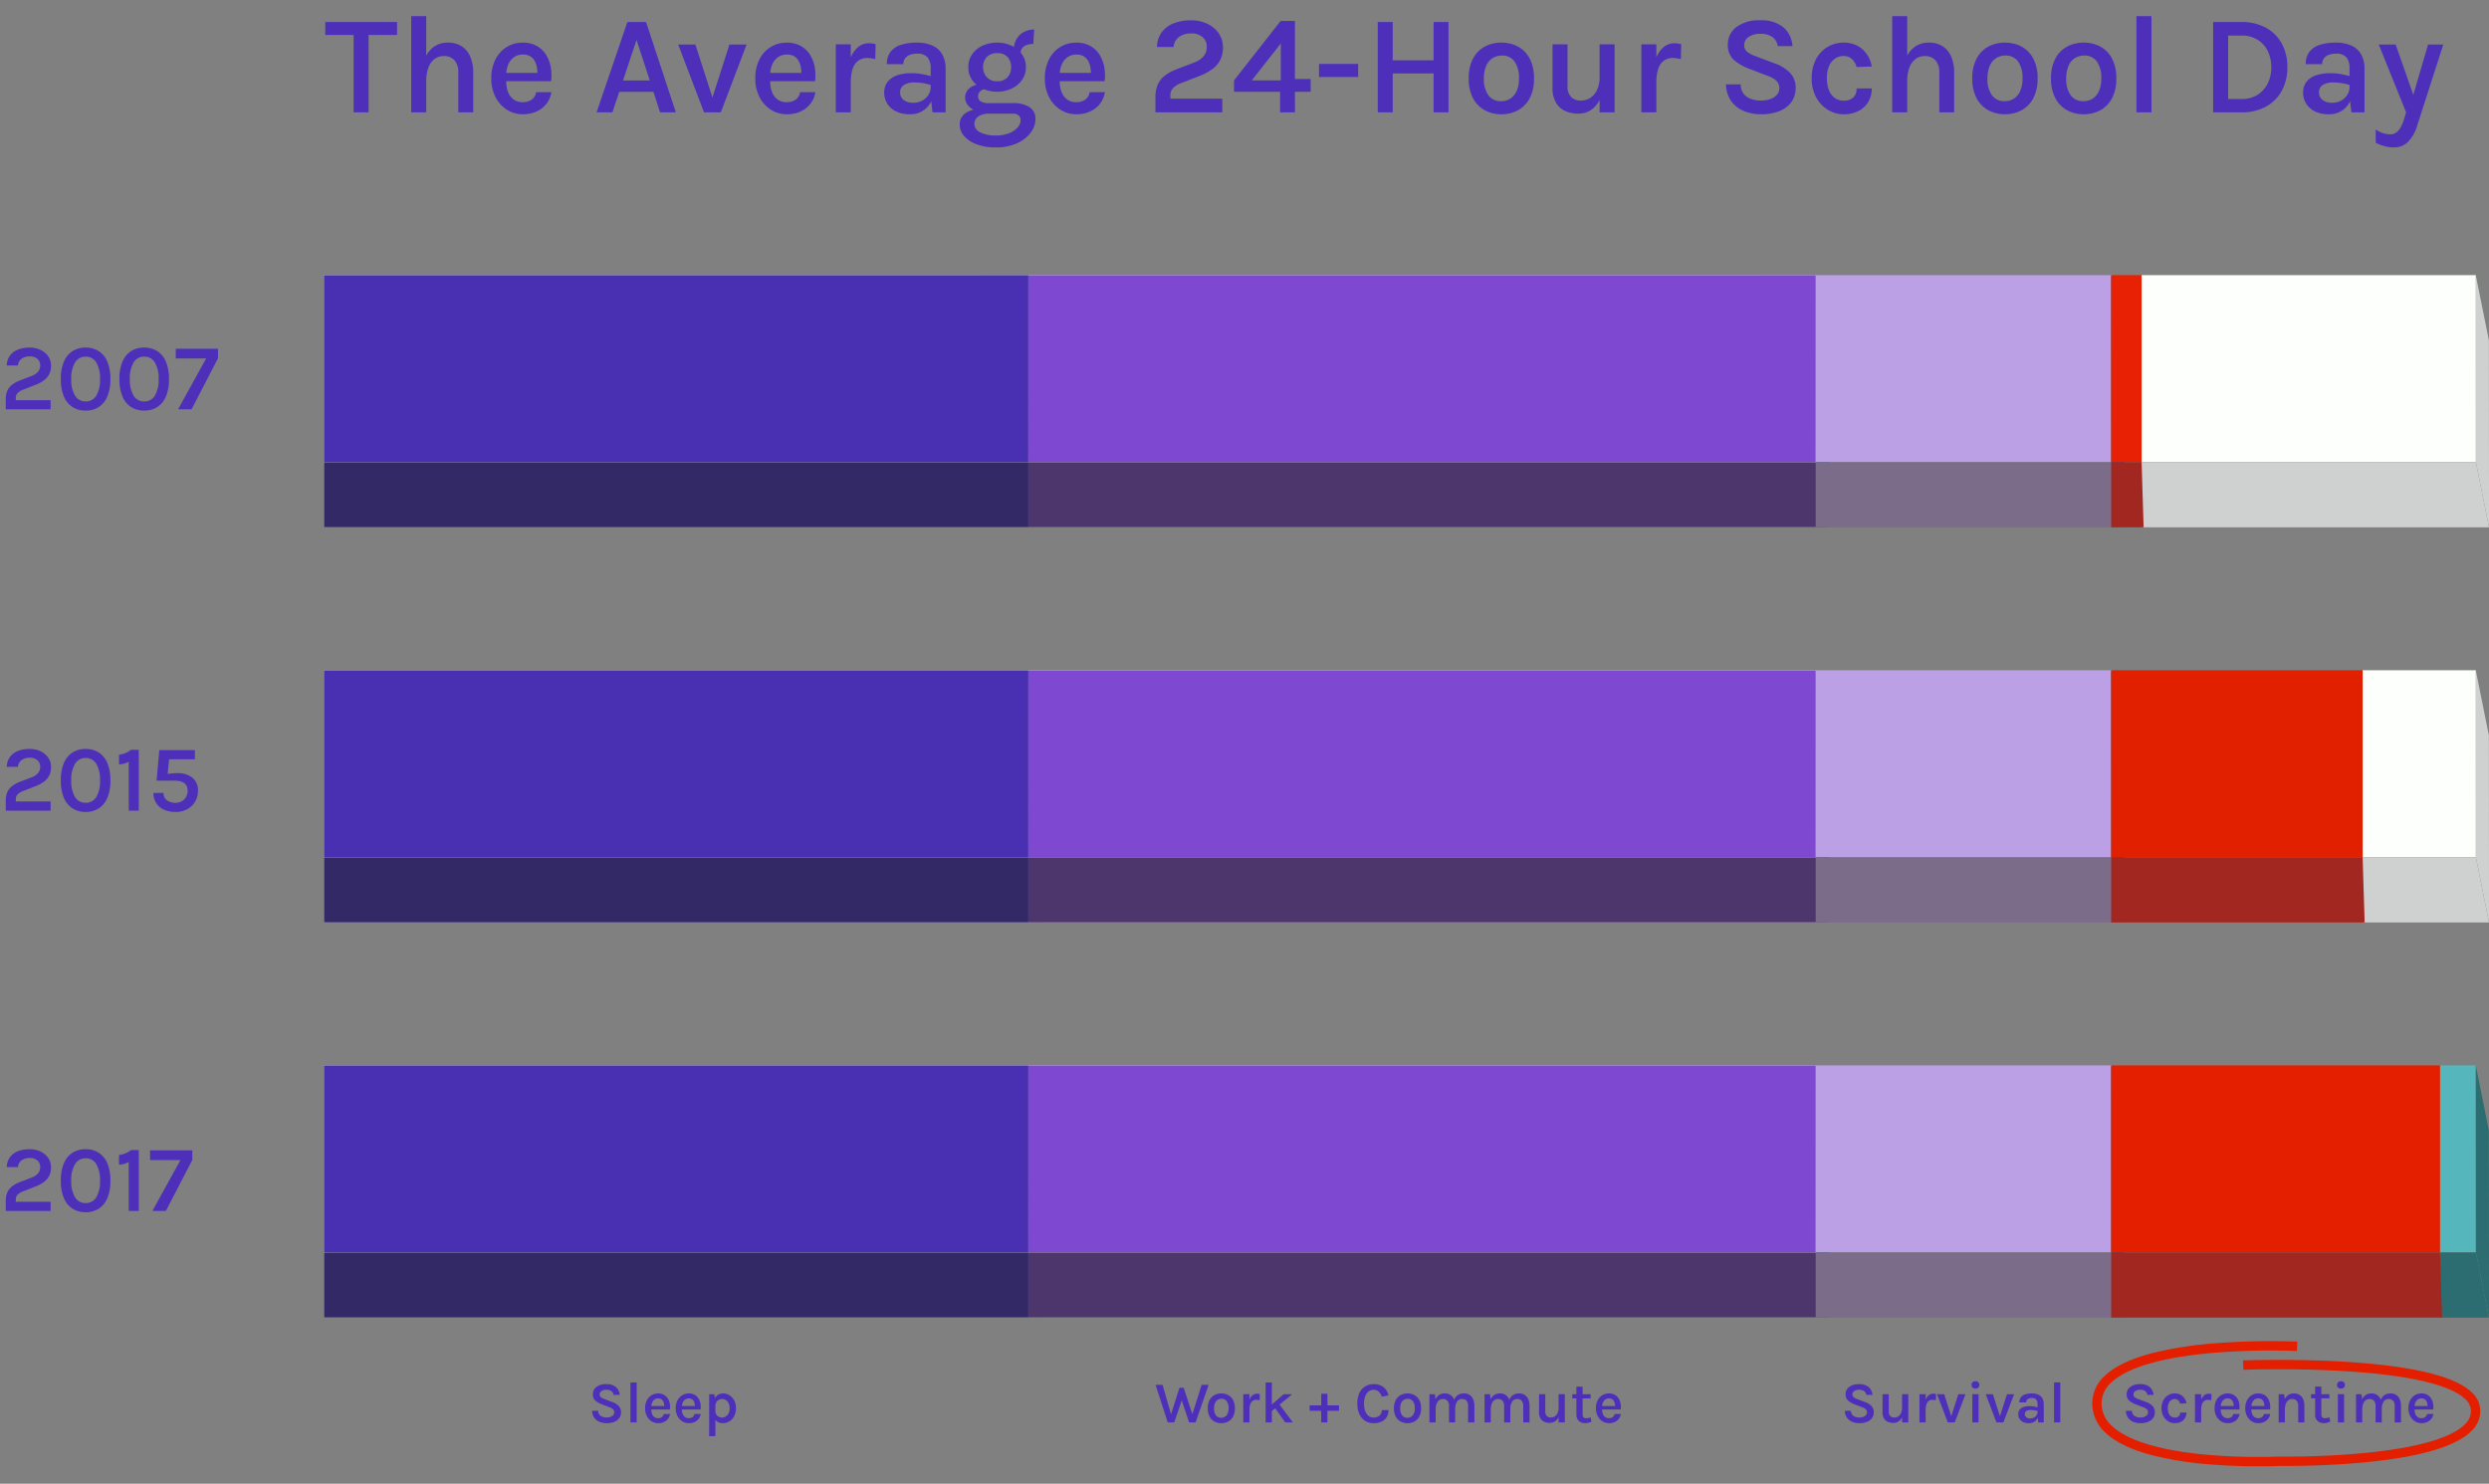 <?xml version="1.0" encoding="UTF-8"?>
<svg xmlns="http://www.w3.org/2000/svg" xmlns:xlink="http://www.w3.org/1999/xlink" width="531.498" height="316.934" viewBox="0 0 531.498 316.934">
  <rect x="0" y="0" width="531.498" height="316.934" fill="#808080" stroke="none"/>
  <defs>
    <clipPath id="a">
      <rect width="531.498" height="316.934" fill="none"></rect>
    </clipPath>
  </defs>
  <g transform="translate(0 0)">
    <path d="M205.964,58.745,203.2,44.979v-.153H52.754V98.691H205.994Z" transform="translate(16.409 13.943)" fill="#fff"></path>
    <rect width="150.445" height="39.946" transform="translate(69.162 58.768)" fill="#4930b2"></rect>
    <path d="M52.754,89.213V75.294H203.2L206,89.213Z" transform="translate(16.409 23.42)" fill="#332967"></path>
    <path d="M167.482,44.825l2.8,13.919.03,39.946-2.8-13.919Z" transform="translate(52.095 13.943)" fill="#3d3077"></path>
    <path d="M338.415,58.745,335.65,44.979v-.153H167.506V98.691h170.94Z" transform="translate(52.102 13.943)" fill="#fff"></path>
    <rect width="168.145" height="39.946" transform="translate(219.607 58.768)" fill="#7e48d0"></rect>
    <path d="M167.505,89.213V75.294H335.65l2.8,13.919Z" transform="translate(52.102 23.42)" fill="#4c366c"></path>
    <path d="M295.734,44.825l2.8,13.919.03,39.946-2.8-13.919Z" transform="translate(91.987 13.943)" fill="#34549c"></path>
    <rect width="63.13" height="39.946" transform="translate(387.722 58.768)" fill="#bba0e5"></rect>
    <path d="M295.734,89.213V75.294h63.13l2.8,13.919Z" transform="translate(91.987 23.42)" fill="#7b6c89"></path>
    <path d="M343.862,44.825l2.8,13.919.03,39.946-2.8-13.919Z" transform="translate(106.958 13.943)" fill="#34549c"></path>
    <rect width="71.389" height="39.946" transform="translate(457.312 58.768)" fill="#fcfffc"></rect>
    <path d="M348.814,75.294V89.213H423l-2.8-13.919Z" transform="translate(108.498 23.42)" fill="#cfd1d1"></path>
    <path d="M403.274,84.771l2.8,13.919-.03-39.945-2.8-13.921Z" transform="translate(125.428 13.943)" fill="#cfd1d1"></path>
    <rect width="6.492" height="39.946" transform="translate(450.82 58.768)" fill="#e82104"></rect>
    <path d="M343.862,89.213V75.294h6.492l.437,13.919Z" transform="translate(106.958 23.42)" fill="#a22721"></path>
    <path d="M205.964,123.121,203.2,109.355V109.2H52.754v53.866H205.994Z" transform="translate(16.409 33.967)" fill="#fff"></path>
    <rect width="150.445" height="39.946" transform="translate(69.162 143.168)" fill="#4930b2"></rect>
    <path d="M52.754,153.59V139.67H203.2L206,153.59Z" transform="translate(16.409 43.444)" fill="#332967"></path>
    <path d="M167.482,109.2l2.8,13.919.03,39.946-2.8-13.919Z" transform="translate(52.095 33.967)" fill="#3d3077"></path>
    <path d="M338.415,123.121l-2.765-13.766V109.2H167.506v53.866h170.94Z" transform="translate(52.102 33.967)" fill="#fff"></path>
    <rect width="168.145" height="39.946" transform="translate(219.607 143.168)" fill="#7e48d0"></rect>
    <path d="M167.505,153.59V139.67H335.65l2.8,13.919Z" transform="translate(52.102 43.444)" fill="#4c366c"></path>
    <path d="M295.734,109.2l2.8,13.919.03,39.946-2.8-13.919Z" transform="translate(91.987 33.967)" fill="#34549c"></path>
    <rect width="63.13" height="39.946" transform="translate(387.722 143.168)" fill="#bba0e5"></rect>
    <path d="M295.734,153.59V139.67h63.13l2.8,13.919Z" transform="translate(91.987 43.444)" fill="#7b6c89"></path>
    <path d="M343.862,109.2l2.8,13.919.03,39.946-2.8-13.919Z" transform="translate(106.958 33.967)" fill="#34549c"></path>
    <rect width="24.191" height="39.946" transform="translate(504.51 143.168)" fill="#fcfffc"></rect>
    <path d="M384.814,139.67v13.919H411.8l-2.8-13.919Z" transform="translate(119.696 43.444)" fill="#cfd1d1"></path>
    <path d="M403.274,149.147l2.8,13.919-.03-39.945-2.8-13.921Z" transform="translate(125.428 33.967)" fill="#cfd1d1"></path>
    <rect width="53.69" height="39.946" transform="translate(450.82 143.168)" fill="#e12000"></rect>
    <path d="M343.862,153.59V139.67h53.69l.437,13.919Z" transform="translate(106.958 43.444)" fill="#a22721"></path>
    <path d="M205.964,187.5,203.2,173.731v-.153H52.754v53.866H205.994Z" transform="translate(16.409 53.991)" fill="#fff"></path>
    <rect width="150.445" height="39.946" transform="translate(69.162 227.569)" fill="#4930b2"></rect>
    <path d="M52.754,217.966V204.047H203.2l2.8,13.919Z" transform="translate(16.409 63.468)" fill="#332967"></path>
    <path d="M167.482,173.578l2.8,13.919.03,39.946-2.8-13.919Z" transform="translate(52.095 53.991)" fill="#3d3077"></path>
    <path d="M338.415,187.5l-2.765-13.766v-.153H167.506v53.866h170.94Z" transform="translate(52.102 53.991)" fill="#fff"></path>
    <rect width="168.145" height="39.946" transform="translate(219.607 227.569)" fill="#7e48d0"></rect>
    <path d="M167.505,217.966V204.047H335.65l2.8,13.919Z" transform="translate(52.102 63.468)" fill="#4c366c"></path>
    <path d="M295.734,173.578l2.8,13.919.03,39.946-2.8-13.919Z" transform="translate(91.987 53.991)" fill="#34549c"></path>
    <rect width="63.13" height="39.946" transform="translate(387.722 227.569)" fill="#bba0e5"></rect>
    <path d="M295.734,217.966V204.047h63.13l2.8,13.919Z" transform="translate(91.987 63.468)" fill="#7b6c89"></path>
    <path d="M343.862,173.578l2.8,13.919.03,39.946-2.8-13.919Z" transform="translate(106.958 53.991)" fill="#34549c"></path>
    <rect width="7.672" height="39.946" transform="translate(521.029 227.569)" fill="#55b7bb"></rect>
    <path d="M397.414,204.046v13.919h10.469l-2.8-13.919Z" transform="translate(123.615 63.468)" fill="#2b6d70"></path>
    <path d="M403.274,213.523l2.8,13.919-.03-39.945-2.8-13.921Z" transform="translate(125.428 53.991)" fill="#2b6d70"></path>
    <rect width="70.209" height="39.946" transform="translate(450.82 227.569)" fill="#e31f00"></rect>
    <path d="M343.862,217.966V204.047h70.209l.437,13.919Z" transform="translate(106.958 63.468)" fill="#a22721"></path>
    <g clip-path="url(#a)">
      <path d="M1.281-.571V-2.7a4.475,4.475,0,0,1,.342-1.852,3.345,3.345,0,0,1,1-1.268,6.47,6.47,0,0,1,1.62-.9L6.867-7.727A3.219,3.219,0,0,0,8.2-8.633a2.081,2.081,0,0,0,.438-1.349,1.779,1.779,0,0,0-.584-1.359A2.332,2.332,0,0,0,6.4-11.883a2.892,2.892,0,0,0-1.726.493,1.935,1.935,0,0,0-.79,1.449H1.5a3.7,3.7,0,0,1,.684-2.119,3.844,3.844,0,0,1,1.721-1.278,6.691,6.691,0,0,1,2.466-.428,5.345,5.345,0,0,1,2.325.493,4.121,4.121,0,0,1,1.646,1.364,3.449,3.449,0,0,1,.609,2.028,3.956,3.956,0,0,1-.367,1.751A3.713,3.713,0,0,1,9.5-6.816a7.222,7.222,0,0,1-1.8.981L5.045-4.788a3.216,3.216,0,0,0-1.228.73,1.5,1.5,0,0,0-.393,1.072v.453h7.438V-.571ZM18.35-.3a5.152,5.152,0,0,1-2.773-.74,4.88,4.88,0,0,1-1.862-2.234,9.218,9.218,0,0,1-.669-3.759,9.247,9.247,0,0,1,.669-3.769,4.849,4.849,0,0,1,1.862-2.229,5.179,5.179,0,0,1,2.773-.735,5.122,5.122,0,0,1,2.743.735A4.849,4.849,0,0,1,22.955-10.8a9.247,9.247,0,0,1,.669,3.769,9.218,9.218,0,0,1-.669,3.759,4.88,4.88,0,0,1-1.862,2.234A5.1,5.1,0,0,1,18.35-.3Zm0-1.963a2.541,2.541,0,0,0,2.264-1.233,6.54,6.54,0,0,0,.8-3.538,6.594,6.594,0,0,0-.8-3.548,2.536,2.536,0,0,0-2.264-1.243,2.557,2.557,0,0,0-2.28,1.243,6.56,6.56,0,0,0-.8,3.548,6.506,6.506,0,0,0,.8,3.538A2.562,2.562,0,0,0,18.35-2.262ZM30.86-.3a5.152,5.152,0,0,1-2.773-.74,4.88,4.88,0,0,1-1.862-2.234,9.218,9.218,0,0,1-.669-3.759,9.247,9.247,0,0,1,.669-3.769,4.849,4.849,0,0,1,1.862-2.229,5.179,5.179,0,0,1,2.773-.735,5.122,5.122,0,0,1,2.743.735A4.849,4.849,0,0,1,35.465-10.8a9.247,9.247,0,0,1,.669,3.769,9.218,9.218,0,0,1-.669,3.759A4.88,4.88,0,0,1,33.6-1.039,5.1,5.1,0,0,1,30.86-.3Zm0-1.963a2.541,2.541,0,0,0,2.264-1.233,6.54,6.54,0,0,0,.8-3.538,6.594,6.594,0,0,0-.8-3.548,2.536,2.536,0,0,0-2.264-1.243,2.557,2.557,0,0,0-2.28,1.243,6.56,6.56,0,0,0-.8,3.548,6.506,6.506,0,0,0,.8,3.538A2.562,2.562,0,0,0,30.86-2.262ZM38.077-.571l6-10.88H37.583v-2.063H46.6v2.043L40.955-.571Z" transform="translate(-0.053 88.01)" fill="#4d2fba"></path>
      <path d="M1.281-.571V-2.7a4.475,4.475,0,0,1,.342-1.852,3.345,3.345,0,0,1,1-1.268,6.47,6.47,0,0,1,1.62-.9L6.867-7.727A3.219,3.219,0,0,0,8.2-8.633a2.081,2.081,0,0,0,.438-1.349,1.779,1.779,0,0,0-.584-1.359A2.332,2.332,0,0,0,6.4-11.883a2.892,2.892,0,0,0-1.726.493,1.935,1.935,0,0,0-.79,1.449H1.5a3.7,3.7,0,0,1,.684-2.119,3.844,3.844,0,0,1,1.721-1.278,6.691,6.691,0,0,1,2.466-.428,5.345,5.345,0,0,1,2.325.493,4.121,4.121,0,0,1,1.646,1.364,3.449,3.449,0,0,1,.609,2.028,3.956,3.956,0,0,1-.367,1.751A3.713,3.713,0,0,1,9.5-6.816a7.222,7.222,0,0,1-1.8.981L5.045-4.788a3.216,3.216,0,0,0-1.228.73,1.5,1.5,0,0,0-.393,1.072v.453h7.438V-.571ZM18.35-.3a5.152,5.152,0,0,1-2.773-.74,4.88,4.88,0,0,1-1.862-2.234,9.218,9.218,0,0,1-.669-3.759,9.247,9.247,0,0,1,.669-3.769,4.849,4.849,0,0,1,1.862-2.229,5.179,5.179,0,0,1,2.773-.735,5.122,5.122,0,0,1,2.743.735A4.849,4.849,0,0,1,22.955-10.8a9.247,9.247,0,0,1,.669,3.769,9.218,9.218,0,0,1-.669,3.759,4.88,4.88,0,0,1-1.862,2.234A5.1,5.1,0,0,1,18.35-.3Zm0-1.963a2.541,2.541,0,0,0,2.264-1.233,6.54,6.54,0,0,0,.8-3.538,6.594,6.594,0,0,0-.8-3.548,2.536,2.536,0,0,0-2.264-1.243,2.557,2.557,0,0,0-2.28,1.243,6.56,6.56,0,0,0-.8,3.548,6.506,6.506,0,0,0,.8,3.538A2.562,2.562,0,0,0,18.35-2.262Zm9.692-11.322h1.641V-.571H27.539V-11.028a5.017,5.017,0,0,1-1.032.413,4.27,4.27,0,0,1-1.042.151v-2.063a5.344,5.344,0,0,0,1.308-.327A5.238,5.238,0,0,0,28.042-13.584ZM37.5-.3a5.8,5.8,0,0,1-2.4-.473,3.846,3.846,0,0,1-1.661-1.384,4,4,0,0,1-.629-2.209h2.164a1.819,1.819,0,0,0,.73,1.575,2.981,2.981,0,0,0,1.8.528,2.518,2.518,0,0,0,1.9-.745,2.535,2.535,0,0,0,.72-1.832q0-2.144-2.818-2.144H33.487l.584-6.532h7.6v1.963H35.8l.423-.644L35.832-8.16l-.2-.211a8.273,8.273,0,0,1,1.132-.166q.649-.055,1.132-.055a5,5,0,0,1,3.231.966,3.373,3.373,0,0,1,1.2,2.788,4.526,4.526,0,0,1-.594,2.3A4.317,4.317,0,0,1,40.054-.9,5.152,5.152,0,0,1,37.5-.3Z" transform="translate(-0.053 173.739)" fill="#4d2fba"></path>
      <path d="M1.281-.571V-2.7a4.475,4.475,0,0,1,.342-1.852,3.345,3.345,0,0,1,1-1.268,6.47,6.47,0,0,1,1.62-.9L6.867-7.727A3.219,3.219,0,0,0,8.2-8.633a2.081,2.081,0,0,0,.438-1.349,1.779,1.779,0,0,0-.584-1.359A2.332,2.332,0,0,0,6.4-11.883a2.892,2.892,0,0,0-1.726.493,1.935,1.935,0,0,0-.79,1.449H1.5a3.7,3.7,0,0,1,.684-2.119,3.844,3.844,0,0,1,1.721-1.278,6.691,6.691,0,0,1,2.466-.428,5.345,5.345,0,0,1,2.325.493,4.121,4.121,0,0,1,1.646,1.364,3.449,3.449,0,0,1,.609,2.028,3.956,3.956,0,0,1-.367,1.751A3.713,3.713,0,0,1,9.5-6.816a7.222,7.222,0,0,1-1.8.981L5.045-4.788a3.216,3.216,0,0,0-1.228.73,1.5,1.5,0,0,0-.393,1.072v.453h7.438V-.571ZM18.35-.3a5.152,5.152,0,0,1-2.773-.74,4.88,4.88,0,0,1-1.862-2.234,9.218,9.218,0,0,1-.669-3.759,9.247,9.247,0,0,1,.669-3.769,4.849,4.849,0,0,1,1.862-2.229,5.179,5.179,0,0,1,2.773-.735,5.122,5.122,0,0,1,2.743.735A4.849,4.849,0,0,1,22.955-10.8a9.247,9.247,0,0,1,.669,3.769,9.218,9.218,0,0,1-.669,3.759,4.88,4.88,0,0,1-1.862,2.234A5.1,5.1,0,0,1,18.35-.3Zm0-1.963a2.541,2.541,0,0,0,2.264-1.233,6.54,6.54,0,0,0,.8-3.538,6.594,6.594,0,0,0-.8-3.548,2.536,2.536,0,0,0-2.264-1.243,2.557,2.557,0,0,0-2.28,1.243,6.56,6.56,0,0,0-.8,3.548,6.506,6.506,0,0,0,.8,3.538A2.562,2.562,0,0,0,18.35-2.262Zm9.692-11.322h1.641V-.571H27.539V-11.028a5.017,5.017,0,0,1-1.032.413,4.27,4.27,0,0,1-1.042.151v-2.063a5.344,5.344,0,0,0,1.308-.327A5.238,5.238,0,0,0,28.042-13.584ZM32.591-.571l6-10.88H32.1v-2.063h9.018v2.043L35.47-.571Z" transform="translate(-0.053 259.24)" fill="#4d2fba"></path>
      <path d="M3.948-.2a3.879,3.879,0,0,1-1.514-.29,2.594,2.594,0,0,1-1.118-.875A2.613,2.613,0,0,1,.858-2.849h1.3a1.3,1.3,0,0,0,.243.81,1.429,1.429,0,0,0,.648.47,2.489,2.489,0,0,0,.885.153,2.463,2.463,0,0,0,.857-.137,1.371,1.371,0,0,0,.579-.38.835.835,0,0,0,.209-.561.906.906,0,0,0-.265-.688A2.275,2.275,0,0,0,4.5-3.628L2.964-4.22a4.332,4.332,0,0,1-1.445-.835,1.735,1.735,0,0,1-.5-1.321,1.9,1.9,0,0,1,.757-1.561,3.332,3.332,0,0,1,2.121-.6,3.057,3.057,0,0,1,2.031.611,2.392,2.392,0,0,1,.822,1.682H5.45a1.255,1.255,0,0,0-.458-.794,1.725,1.725,0,0,0-1.093-.3,1.717,1.717,0,0,0-1.047.283.858.858,0,0,0-.38.713.733.733,0,0,0,.24.579,2.4,2.4,0,0,0,.745.4l1.726.648a3.479,3.479,0,0,1,1.368.854,1.872,1.872,0,0,1,.483,1.321,2.124,2.124,0,0,1-.358,1.224,2.324,2.324,0,0,1-1.047.819A4.288,4.288,0,0,1,3.948-.2Zm5.1-.168V-8.9h1.327V-.369ZM14.957-.2a2.58,2.58,0,0,1-1.4-.4,2.859,2.859,0,0,1-1.009-1.115,3.522,3.522,0,0,1-.377-1.664,3.627,3.627,0,0,1,.374-1.7,2.7,2.7,0,0,1,1.006-1.093,2.687,2.687,0,0,1,1.411-.38,2.476,2.476,0,0,1,1.224.287,2.287,2.287,0,0,1,.826.773,3.063,3.063,0,0,1,.427,1.1,3.98,3.98,0,0,1,.028,1.268h-4.23v-.741h3.3l-.287.187a2.966,2.966,0,0,0-.031-.635,1.883,1.883,0,0,0-.19-.586,1.11,1.11,0,0,0-.4-.43,1.2,1.2,0,0,0-.654-.162,1.331,1.331,0,0,0-.813.246,1.527,1.527,0,0,0-.5.657,2.36,2.36,0,0,0-.171.916v.536a2.665,2.665,0,0,0,.162.963,1.455,1.455,0,0,0,.489.664,1.336,1.336,0,0,0,.819.243,1.324,1.324,0,0,0,.788-.224,1,1,0,0,0,.4-.667h1.352a2.22,2.22,0,0,1-.436,1.028,2.31,2.31,0,0,1-.878.688A2.9,2.9,0,0,1,14.957-.2Zm6.548,0a2.58,2.58,0,0,1-1.4-.4,2.859,2.859,0,0,1-1.009-1.115,3.522,3.522,0,0,1-.377-1.664,3.627,3.627,0,0,1,.374-1.7,2.7,2.7,0,0,1,1.006-1.093,2.687,2.687,0,0,1,1.411-.38,2.476,2.476,0,0,1,1.224.287,2.287,2.287,0,0,1,.826.773,3.063,3.063,0,0,1,.427,1.1,3.98,3.98,0,0,1,.028,1.268H19.78v-.741h3.3l-.287.187a2.966,2.966,0,0,0-.031-.635,1.883,1.883,0,0,0-.19-.586,1.11,1.11,0,0,0-.4-.43,1.2,1.2,0,0,0-.654-.162,1.331,1.331,0,0,0-.813.246,1.527,1.527,0,0,0-.5.657,2.36,2.36,0,0,0-.171.916v.536a2.665,2.665,0,0,0,.162.963,1.455,1.455,0,0,0,.489.664,1.336,1.336,0,0,0,.819.243,1.324,1.324,0,0,0,.788-.224,1,1,0,0,0,.4-.667h1.352a2.22,2.22,0,0,1-.436,1.028,2.31,2.31,0,0,1-.878.688A2.9,2.9,0,0,1,21.505-.2Zm7.283,0a2.143,2.143,0,0,1-1.14-.29,1.829,1.829,0,0,1-.723-.869,3.668,3.668,0,0,1-.249-1.445h.5a1.381,1.381,0,0,0,.2.76,1.322,1.322,0,0,0,.526.477A1.521,1.521,0,0,0,28.6-1.4a1.5,1.5,0,0,0,.766-.218,1.675,1.675,0,0,0,.617-.657,2.264,2.264,0,0,0,.243-1.106,2.485,2.485,0,0,0-.209-1.062,1.6,1.6,0,0,0-.573-.682,1.471,1.471,0,0,0-.819-.237,1.486,1.486,0,0,0-.72.181,1.342,1.342,0,0,0-.53.52,1.638,1.638,0,0,0-.2.832h-.5a3.513,3.513,0,0,1,.293-1.533,2.041,2.041,0,0,1,.785-.9,2.081,2.081,0,0,1,1.084-.293,2.517,2.517,0,0,1,1.333.38,2.849,2.849,0,0,1,1.012,1.087,3.485,3.485,0,0,1,.389,1.7,3.494,3.494,0,0,1-.393,1.713,2.833,2.833,0,0,1-1.028,1.09A2.613,2.613,0,0,1,28.789-.2ZM25.854,2.578V-6.388h1.09l.237,1.464v7.5Z" transform="translate(125.582 304.196)" fill="#4d2fba"></path>
      <path d="M3.948-.212A3.879,3.879,0,0,1,2.434-.5a2.594,2.594,0,0,1-1.118-.875A2.613,2.613,0,0,1,.858-2.86h1.3a1.3,1.3,0,0,0,.243.81,1.429,1.429,0,0,0,.648.47,2.489,2.489,0,0,0,.885.153,2.463,2.463,0,0,0,.857-.137,1.371,1.371,0,0,0,.579-.38.835.835,0,0,0,.209-.561.906.906,0,0,0-.265-.688A2.275,2.275,0,0,0,4.5-3.639L2.964-4.231a4.332,4.332,0,0,1-1.445-.835,1.735,1.735,0,0,1-.5-1.321,1.9,1.9,0,0,1,.757-1.561,3.332,3.332,0,0,1,2.121-.6,3.057,3.057,0,0,1,2.031.611,2.392,2.392,0,0,1,.822,1.682H5.45a1.255,1.255,0,0,0-.458-.794,1.725,1.725,0,0,0-1.093-.3,1.717,1.717,0,0,0-1.047.283.858.858,0,0,0-.38.713.733.733,0,0,0,.24.579,2.4,2.4,0,0,0,.745.4l1.726.648a3.479,3.479,0,0,1,1.368.854,1.872,1.872,0,0,1,.483,1.321,2.124,2.124,0,0,1-.358,1.224,2.324,2.324,0,0,1-1.047.819A4.288,4.288,0,0,1,3.948-.212Zm9.134-6.205h1.327V-.38H13.082Zm-4.174,0h1.327V-2.7a1.316,1.316,0,0,0,.315.953,1.164,1.164,0,0,0,.875.324,1.511,1.511,0,0,0,.844-.246,1.664,1.664,0,0,0,.595-.716,2.689,2.689,0,0,0,.218-1.137h.386a4.939,4.939,0,0,1-.287,1.8,2.355,2.355,0,0,1-.8,1.09,2,2,0,0,1-1.19.364,2.789,2.789,0,0,1-1.168-.237,1.8,1.8,0,0,1-.819-.745,2.6,2.6,0,0,1-.3-1.33ZM16.789-.38V-6.418h1.327V-.38Zm.984-2.667a6.324,6.324,0,0,1,.252-1.941,2.482,2.482,0,0,1,.695-1.146,1.513,1.513,0,0,1,1.009-.377,2.076,2.076,0,0,1,.312.022,1.832,1.832,0,0,1,.28.065L20.29-5.1a3.371,3.371,0,0,0-.361-.072,2.416,2.416,0,0,0-.343-.028,1.312,1.312,0,0,0-.826.252,1.481,1.481,0,0,0-.486.735,3.764,3.764,0,0,0-.159,1.168ZM20.546-6.4h1.526l1.57,4.885h-.118L25.094-6.4h1.52L24.328-.38H22.839Zm8.2-1.2a.851.851,0,0,1-.614-.212.764.764,0,0,1-.221-.579.759.759,0,0,1,.221-.57.843.843,0,0,1,.614-.215.846.846,0,0,1,.611.215.753.753,0,0,1,.224.57.759.759,0,0,1-.224.579A.853.853,0,0,1,28.745-7.6ZM28.085-.38V-6.418h1.327V-.38ZM30.938-6.4h1.526l1.57,4.885h-.118L35.486-6.4h1.52L34.72-.38H33.231ZM42.172-.38,42-1.8V-4.268a1.48,1.48,0,0,0-.283-1,1.176,1.176,0,0,0-.919-.318,1.782,1.782,0,0,0-.639.106.925.925,0,0,0-.43.315.847.847,0,0,0-.153.514H38.122a1.741,1.741,0,0,1,.327-1.1,1.873,1.873,0,0,1,.928-.617,4.6,4.6,0,0,1,1.424-.2,3.311,3.311,0,0,1,1.327.246,1.9,1.9,0,0,1,.885.763,2.514,2.514,0,0,1,.318,1.333V-.38Zm-1.994.168A2.712,2.712,0,0,1,38.9-.48a1.864,1.864,0,0,1-.763-.7,1.818,1.818,0,0,1-.255-.935,1.53,1.53,0,0,1,.3-.972,1.791,1.791,0,0,1,.847-.576,3.85,3.85,0,0,1,1.268-.19,5.236,5.236,0,0,1,.938.081,8.472,8.472,0,0,1,.888.212v.791a4.543,4.543,0,0,0-.779-.193,4.938,4.938,0,0,0-.785-.069,1.78,1.78,0,0,0-.907.209.752.752,0,0,0-.358.707.816.816,0,0,0,.287.623,1.322,1.322,0,0,0,.91.262,1.512,1.512,0,0,0,.8-.206,1.494,1.494,0,0,0,.52-.517A1.217,1.217,0,0,0,42-2.58h.318a2.793,2.793,0,0,1-.246,1.174,2.065,2.065,0,0,1-.726.866A2.03,2.03,0,0,1,40.178-.212ZM45.536-.38V-8.916h1.327V-.38Z" transform="translate(393.088 304.207)" fill="#4d2fba"></path>
      <path d="M3.948-.212A3.879,3.879,0,0,1,2.434-.5a2.594,2.594,0,0,1-1.118-.875A2.613,2.613,0,0,1,.858-2.86h1.3a1.3,1.3,0,0,0,.243.81,1.429,1.429,0,0,0,.648.47,2.489,2.489,0,0,0,.885.153,2.463,2.463,0,0,0,.857-.137,1.371,1.371,0,0,0,.579-.38.835.835,0,0,0,.209-.561.906.906,0,0,0-.265-.688A2.275,2.275,0,0,0,4.5-3.639L2.964-4.231a4.332,4.332,0,0,1-1.445-.835,1.735,1.735,0,0,1-.5-1.321,1.9,1.9,0,0,1,.757-1.561,3.332,3.332,0,0,1,2.121-.6,3.057,3.057,0,0,1,2.031.611,2.392,2.392,0,0,1,.822,1.682H5.45a1.255,1.255,0,0,0-.458-.794,1.725,1.725,0,0,0-1.093-.3,1.717,1.717,0,0,0-1.047.283.858.858,0,0,0-.38.713.733.733,0,0,0,.24.579,2.4,2.4,0,0,0,.745.4l1.726.648a3.479,3.479,0,0,1,1.368.854,1.872,1.872,0,0,1,.483,1.321,2.124,2.124,0,0,1-.358,1.224,2.324,2.324,0,0,1-1.047.819A4.288,4.288,0,0,1,3.948-.212Zm7.333,0A2.62,2.62,0,0,1,9.9-.6a2.915,2.915,0,0,1-1.04-1.109,3.426,3.426,0,0,1-.4-1.682,3.5,3.5,0,0,1,.4-1.726A2.74,2.74,0,0,1,9.9-6.2a2.753,2.753,0,0,1,1.386-.368,2.627,2.627,0,0,1,1.006.181,2.319,2.319,0,0,1,.751.486,2.516,2.516,0,0,1,.5.682,2.667,2.667,0,0,1,.249.769L12.44-4.4a1.466,1.466,0,0,0-.414-.7,1.07,1.07,0,0,0-.757-.274,1.312,1.312,0,0,0-.71.212,1.507,1.507,0,0,0-.545.648A2.6,2.6,0,0,0,9.8-3.4,2.707,2.707,0,0,0,10-2.312a1.52,1.52,0,0,0,.526.67,1.291,1.291,0,0,0,.745.227,1.2,1.2,0,0,0,.888-.29,1.078,1.078,0,0,0,.283-.788h1.346a2.3,2.3,0,0,1-.293,1.153,2.117,2.117,0,0,1-.854.822A2.8,2.8,0,0,1,11.281-.212ZM15.6-.38V-6.418h1.327V-.38Zm.984-2.667a6.324,6.324,0,0,1,.252-1.941,2.482,2.482,0,0,1,.695-1.146,1.513,1.513,0,0,1,1.009-.377,2.076,2.076,0,0,1,.312.022,1.832,1.832,0,0,1,.28.065L19.1-5.1a3.372,3.372,0,0,0-.361-.072A2.416,2.416,0,0,0,18.4-5.2a1.312,1.312,0,0,0-.826.252,1.481,1.481,0,0,0-.486.735,3.764,3.764,0,0,0-.159,1.168ZM22.577-.212a2.58,2.58,0,0,1-1.4-.4,2.859,2.859,0,0,1-1.009-1.115,3.522,3.522,0,0,1-.377-1.664,3.627,3.627,0,0,1,.374-1.7,2.7,2.7,0,0,1,1.006-1.093,2.687,2.687,0,0,1,1.411-.38,2.476,2.476,0,0,1,1.224.287,2.287,2.287,0,0,1,.826.773,3.063,3.063,0,0,1,.427,1.1,3.979,3.979,0,0,1,.028,1.268h-4.23v-.741h3.3l-.287.187a2.966,2.966,0,0,0-.031-.635,1.883,1.883,0,0,0-.19-.586,1.11,1.11,0,0,0-.4-.43,1.2,1.2,0,0,0-.654-.162,1.331,1.331,0,0,0-.813.246,1.527,1.527,0,0,0-.5.657,2.36,2.36,0,0,0-.171.916v.536a2.665,2.665,0,0,0,.162.963,1.455,1.455,0,0,0,.489.664,1.336,1.336,0,0,0,.819.243,1.324,1.324,0,0,0,.788-.224,1,1,0,0,0,.4-.667h1.352a2.22,2.22,0,0,1-.436,1.028,2.31,2.31,0,0,1-.878.688A2.9,2.9,0,0,1,22.577-.212Zm6.548,0a2.58,2.58,0,0,1-1.4-.4,2.859,2.859,0,0,1-1.009-1.115,3.522,3.522,0,0,1-.377-1.664,3.627,3.627,0,0,1,.374-1.7,2.7,2.7,0,0,1,1.006-1.093,2.687,2.687,0,0,1,1.411-.38,2.476,2.476,0,0,1,1.224.287,2.287,2.287,0,0,1,.826.773,3.063,3.063,0,0,1,.427,1.1,3.98,3.98,0,0,1,.028,1.268H27.4v-.741h3.3l-.287.187a2.965,2.965,0,0,0-.031-.635,1.883,1.883,0,0,0-.19-.586,1.11,1.11,0,0,0-.4-.43,1.2,1.2,0,0,0-.654-.162,1.331,1.331,0,0,0-.813.246,1.527,1.527,0,0,0-.5.657,2.36,2.36,0,0,0-.171.916v.536a2.665,2.665,0,0,0,.162.963,1.455,1.455,0,0,0,.489.664,1.336,1.336,0,0,0,.819.243,1.324,1.324,0,0,0,.788-.224,1,1,0,0,0,.4-.667h1.352a2.22,2.22,0,0,1-.436,1.028,2.31,2.31,0,0,1-.878.688A2.9,2.9,0,0,1,29.125-.212ZM37.648-.38V-3.907a1.55,1.55,0,0,0-.349-1.1,1.215,1.215,0,0,0-.928-.371,1.36,1.36,0,0,0-.822.259A1.653,1.653,0,0,0,35-4.355a3.435,3.435,0,0,0-.2,1.24h-.455a5.486,5.486,0,0,1,.287-1.906,2.441,2.441,0,0,1,.819-1.156,2.09,2.09,0,0,1,1.268-.389,2.2,2.2,0,0,1,1.237.33,2.037,2.037,0,0,1,.757.928,3.549,3.549,0,0,1,.255,1.4V-.38Zm-4.174,0V-6.4h1.153L34.8-5.153V-.38Zm9.676.168a2.247,2.247,0,0,1-.95-.2,1.572,1.572,0,0,1-.682-.6,1.854,1.854,0,0,1-.255-1.012v-6h1.327v5.956q0,.8.754.8a2.062,2.062,0,0,0,.449-.05,4.006,4.006,0,0,0,.511-.156l.193.935q-.343.137-.667.231A2.438,2.438,0,0,1,43.15-.212Zm-2.766-5.3V-6.4H44.3v.885Zm6.4-2.081a.851.851,0,0,1-.614-.212.764.764,0,0,1-.221-.579.759.759,0,0,1,.221-.57.843.843,0,0,1,.614-.215.846.846,0,0,1,.611.215.753.753,0,0,1,.224.57.759.759,0,0,1-.224.579A.853.853,0,0,1,46.782-7.6ZM46.122-.38V-6.418h1.327V-.38Zm12.131,0V-3.907a1.559,1.559,0,0,0-.346-1.1,1.2,1.2,0,0,0-.919-.371,1.269,1.269,0,0,0-1.1.561,2.875,2.875,0,0,0-.393,1.651h-.567A6.019,6.019,0,0,1,55.1-4.72a2.919,2.919,0,0,1,.5-1.053,1.964,1.964,0,0,1,.763-.6,2.419,2.419,0,0,1,.978-.193,2.2,2.2,0,0,1,1.237.33,2.056,2.056,0,0,1,.76.928,3.511,3.511,0,0,1,.259,1.4V-.38ZM50-.38V-6.4h1.153l.15,1.078a2.2,2.2,0,0,1,.788-.928,2.093,2.093,0,0,1,1.156-.318,2.2,2.2,0,0,1,1.237.33,2.037,2.037,0,0,1,.757.928,3.549,3.549,0,0,1,.255,1.4V-.38H54.171V-3.907a1.55,1.55,0,0,0-.349-1.1,1.215,1.215,0,0,0-.928-.371,1.36,1.36,0,0,0-.822.259,1.653,1.653,0,0,0-.551.763,3.435,3.435,0,0,0-.2,1.24V-.38Zm13.975.168a2.58,2.58,0,0,1-1.4-.4,2.859,2.859,0,0,1-1.009-1.115A3.522,3.522,0,0,1,61.18-3.39a3.627,3.627,0,0,1,.374-1.7A2.7,2.7,0,0,1,62.56-6.187a2.687,2.687,0,0,1,1.411-.38,2.476,2.476,0,0,1,1.224.287,2.287,2.287,0,0,1,.826.773,3.063,3.063,0,0,1,.427,1.1,3.98,3.98,0,0,1,.028,1.268h-4.23v-.741h3.3l-.287.187a2.965,2.965,0,0,0-.031-.635,1.883,1.883,0,0,0-.19-.586,1.11,1.11,0,0,0-.4-.43,1.2,1.2,0,0,0-.654-.162,1.331,1.331,0,0,0-.813.246,1.527,1.527,0,0,0-.5.657,2.36,2.36,0,0,0-.171.916v.536a2.665,2.665,0,0,0,.162.963,1.455,1.455,0,0,0,.489.664,1.336,1.336,0,0,0,.819.243,1.324,1.324,0,0,0,.788-.224,1,1,0,0,0,.4-.667h1.352a2.22,2.22,0,0,1-.436,1.028,2.31,2.31,0,0,1-.878.688A2.9,2.9,0,0,1,63.972-.212Z" transform="translate(453.108 304.207)" fill="#4d2fba"></path>
      <path d="M.143-8.382H1.632L3.607-1.541H3.264L5.239-7.765h.9L8.155-1.628H7.837L9.975-8.382h1.489L8.691-.369H7.3L5.651-5.3H5.8L4.137-.369h-1.4ZM14.186-.2A3.044,3.044,0,0,1,12.71-.556a2.584,2.584,0,0,1-1.04-1.059,3.617,3.617,0,0,1-.386-1.757,3.661,3.661,0,0,1,.386-1.776A2.563,2.563,0,0,1,12.71-6.2a3.066,3.066,0,0,1,1.477-.352A3.04,3.04,0,0,1,15.65-6.2a2.544,2.544,0,0,1,1.037,1.056,3.685,3.685,0,0,1,.383,1.776,3.641,3.641,0,0,1-.383,1.757A2.564,2.564,0,0,1,15.65-.556,3.018,3.018,0,0,1,14.186-.2ZM14.143-1.36a1.5,1.5,0,0,0,.838-.234,1.529,1.529,0,0,0,.558-.682,2.7,2.7,0,0,0,.2-1.1,2.477,2.477,0,0,0-.4-1.514A1.313,1.313,0,0,0,14.23-5.41a1.515,1.515,0,0,0-.841.234,1.519,1.519,0,0,0-.561.685,2.77,2.77,0,0,0-.2,1.118,2.4,2.4,0,0,0,.4,1.492A1.327,1.327,0,0,0,14.143-1.36Zm4.716.991V-6.407h1.327V-.369Zm.984-2.667A6.324,6.324,0,0,1,20.1-4.977a2.482,2.482,0,0,1,.695-1.146A1.513,1.513,0,0,1,21.8-6.5a2.076,2.076,0,0,1,.312.022,1.832,1.832,0,0,1,.28.065L22.36-5.092A3.372,3.372,0,0,0,22-5.164a2.416,2.416,0,0,0-.343-.028,1.312,1.312,0,0,0-.826.252,1.481,1.481,0,0,0-.486.735,3.764,3.764,0,0,0-.159,1.168ZM23.638-.369V-8.9h1.327V-.369Zm1.14-3.657L27.5-6.388h1.807L24.778-2.643ZM27.831-.369,25.1-4.195l1.277-.293L29.457-.369Zm7.682-6.118h1.321v2.48h2.473v1.159H36.834v2.48H35.513v-2.48H33.039V-4.008h2.473ZM46.69-.2a3.263,3.263,0,0,1-1.832-.511,3.33,3.33,0,0,1-1.206-1.452A5.379,5.379,0,0,1,43.226-4.4a5.173,5.173,0,0,1,.449-2.274,3.2,3.2,0,0,1,1.234-1.392,3.4,3.4,0,0,1,1.782-.47,3.215,3.215,0,0,1,2.156.67,3.127,3.127,0,0,1,1.028,1.735l-1.421.268a2.353,2.353,0,0,0-.667-1.065,1.592,1.592,0,0,0-1.1-.4,1.737,1.737,0,0,0-1.022.324,2.188,2.188,0,0,0-.735.978A4.24,4.24,0,0,0,44.659-4.4a4.808,4.808,0,0,0,.234,1.576,2.255,2.255,0,0,0,.685,1.04,1.7,1.7,0,0,0,1.112.368,1.81,1.81,0,0,0,1.3-.442A1.5,1.5,0,0,0,48.453-3h1.421a2.806,2.806,0,0,1-.386,1.508,2.5,2.5,0,0,1-1.1.956A3.986,3.986,0,0,1,46.69-.2Zm7.258,0a3.044,3.044,0,0,1-1.477-.355,2.584,2.584,0,0,1-1.04-1.059,3.617,3.617,0,0,1-.386-1.757,3.661,3.661,0,0,1,.386-1.776A2.563,2.563,0,0,1,52.472-6.2a3.066,3.066,0,0,1,1.477-.352,3.04,3.04,0,0,1,1.464.352A2.544,2.544,0,0,1,56.45-5.148a3.685,3.685,0,0,1,.383,1.776,3.641,3.641,0,0,1-.383,1.757A2.564,2.564,0,0,1,55.413-.556,3.018,3.018,0,0,1,53.948-.2ZM53.9-1.36a1.5,1.5,0,0,0,.838-.234,1.529,1.529,0,0,0,.558-.682,2.7,2.7,0,0,0,.2-1.1,2.477,2.477,0,0,0-.4-1.514,1.313,1.313,0,0,0-1.112-.523,1.515,1.515,0,0,0-.841.234,1.519,1.519,0,0,0-.561.685,2.77,2.77,0,0,0-.2,1.118,2.4,2.4,0,0,0,.4,1.492A1.327,1.327,0,0,0,53.9-1.36Zm12.972.991V-3.9A1.559,1.559,0,0,0,66.531-5a1.2,1.2,0,0,0-.919-.371,1.269,1.269,0,0,0-1.1.561,2.876,2.876,0,0,0-.393,1.651h-.567a6.019,6.019,0,0,1,.174-1.554,2.919,2.919,0,0,1,.5-1.053,1.964,1.964,0,0,1,.763-.6,2.419,2.419,0,0,1,.978-.193,2.2,2.2,0,0,1,1.237.33,2.056,2.056,0,0,1,.76.928,3.511,3.511,0,0,1,.259,1.4V-.369Zm-8.255,0V-6.388h1.153l.15,1.078a2.2,2.2,0,0,1,.788-.928,2.093,2.093,0,0,1,1.156-.318,2.2,2.2,0,0,1,1.237.33,2.037,2.037,0,0,1,.757.928,3.549,3.549,0,0,1,.255,1.4V-.369H62.8V-3.9A1.55,1.55,0,0,0,62.447-5a1.215,1.215,0,0,0-.928-.371,1.36,1.36,0,0,0-.822.259,1.653,1.653,0,0,0-.551.763,3.435,3.435,0,0,0-.2,1.24V-.369Zm20.031,0V-3.9A1.559,1.559,0,0,0,78.306-5a1.2,1.2,0,0,0-.919-.371,1.269,1.269,0,0,0-1.1.561,2.876,2.876,0,0,0-.393,1.651h-.567A6.019,6.019,0,0,1,75.5-4.709a2.919,2.919,0,0,1,.5-1.053,1.964,1.964,0,0,1,.763-.6,2.419,2.419,0,0,1,.978-.193,2.2,2.2,0,0,1,1.237.33,2.056,2.056,0,0,1,.76.928,3.511,3.511,0,0,1,.259,1.4V-.369Zm-8.255,0V-6.388h1.153L71.7-5.31a2.2,2.2,0,0,1,.788-.928,2.093,2.093,0,0,1,1.156-.318,2.2,2.2,0,0,1,1.237.33,2.037,2.037,0,0,1,.757.928,3.549,3.549,0,0,1,.255,1.4V-.369H74.571V-3.9A1.55,1.55,0,0,0,74.222-5a1.215,1.215,0,0,0-.928-.371,1.36,1.36,0,0,0-.822.259,1.653,1.653,0,0,0-.551.763,3.435,3.435,0,0,0-.2,1.24V-.369ZM86.2-6.407H87.53V-.369H86.2Zm-4.174,0h1.327v3.713a1.316,1.316,0,0,0,.315.953,1.164,1.164,0,0,0,.875.324,1.511,1.511,0,0,0,.844-.246,1.664,1.664,0,0,0,.6-.716A2.689,2.689,0,0,0,86.2-3.516h.386a4.939,4.939,0,0,1-.287,1.8,2.355,2.355,0,0,1-.8,1.09,2,2,0,0,1-1.19.364,2.789,2.789,0,0,1-1.168-.237,1.8,1.8,0,0,1-.819-.745,2.6,2.6,0,0,1-.3-1.33ZM91.891-.2a2.247,2.247,0,0,1-.95-.2,1.572,1.572,0,0,1-.682-.6A1.854,1.854,0,0,1,90-2.008v-6h1.327v5.956q0,.8.754.8a2.062,2.062,0,0,0,.449-.05,4.006,4.006,0,0,0,.511-.156l.193.935q-.343.137-.667.231A2.438,2.438,0,0,1,91.891-.2ZM89.125-5.5v-.885h3.919V-5.5ZM96.957-.2a2.58,2.58,0,0,1-1.4-.4,2.859,2.859,0,0,1-1.009-1.115,3.522,3.522,0,0,1-.377-1.664,3.627,3.627,0,0,1,.374-1.7,2.7,2.7,0,0,1,1.006-1.093,2.687,2.687,0,0,1,1.411-.38,2.476,2.476,0,0,1,1.224.287,2.287,2.287,0,0,1,.826.773,3.063,3.063,0,0,1,.427,1.1,3.98,3.98,0,0,1,.028,1.268h-4.23v-.741h3.3l-.287.187a2.966,2.966,0,0,0-.031-.635,1.883,1.883,0,0,0-.19-.586,1.11,1.11,0,0,0-.4-.43,1.2,1.2,0,0,0-.654-.162,1.331,1.331,0,0,0-.813.246,1.527,1.527,0,0,0-.5.657,2.36,2.36,0,0,0-.171.916v.536a2.665,2.665,0,0,0,.162.963,1.455,1.455,0,0,0,.489.664,1.336,1.336,0,0,0,.819.243,1.324,1.324,0,0,0,.788-.224,1,1,0,0,0,.4-.667h1.352a2.22,2.22,0,0,1-.436,1.028,2.31,2.31,0,0,1-.878.688A2.9,2.9,0,0,1,96.957-.2Z" transform="translate(246.621 304.196)" fill="#4d2fba"></path>
      <path d="M501.612,325.649c-2.776,0-6.566-.086-10.6-.429a71.584,71.584,0,0,1-12.286-1.994c-4.384-1.177-7.664-2.78-9.749-4.766a8.417,8.417,0,0,1-2.818-6.254,7.949,7.949,0,0,1,2.679-5.892c2.173-2.07,5.72-3.736,10.541-4.949A82.706,82.706,0,0,1,493,299.323a153.9,153.9,0,0,1,16.95-.307l-.1,2a151.747,151.747,0,0,0-16.721.305c-11.5.882-19.424,3.11-22.922,6.443a5.947,5.947,0,0,0-2.058,4.444,6.407,6.407,0,0,0,2.2,4.805c3.352,3.192,10.554,5.341,20.826,6.216a125.565,125.565,0,0,0,14.843.34l.033,0h.034c.081,0,8.224.136,17.189-.672,11.688-1.053,19.441-3.193,22.422-6.188a3.968,3.968,0,0,0,1.324-2.957,3.535,3.535,0,0,0-1.281-2.522c-2.3-2.164-8.776-4.956-26.556-5.963-10.773-.61-20.647-.242-20.746-.238l-.077-2c.1,0,10.055-.375,20.921.239,14.765.835,24.128,3.023,27.828,6.5a5.5,5.5,0,0,1,1.91,3.934,5.941,5.941,0,0,1-1.906,4.414c-3.366,3.382-11.332,5.66-23.677,6.77-8.777.79-16.772.687-17.354.678C505.829,325.578,504.142,325.649,501.612,325.649Z" transform="translate(-19.379 -12.441)" fill="#e31f00"></path>
      <path d="M.18-16.53v-2.76H15.51v2.76H8.73l.7-.735V0H6.24V-17.265l.72.735ZM28.59,0V-8.49a3.731,3.731,0,0,0-.84-2.648,2.924,2.924,0,0,0-2.235-.892,3.275,3.275,0,0,0-1.98.622A3.981,3.981,0,0,0,22.208-9.57a8.27,8.27,0,0,0-.472,2.985h-1.1a13.208,13.208,0,0,1,.69-4.59A5.877,5.877,0,0,1,23.3-13.957a5.031,5.031,0,0,1,3.052-.937,5.3,5.3,0,0,1,2.978.795,4.9,4.9,0,0,1,1.822,2.235A8.543,8.543,0,0,1,31.77-8.49V0ZM18.54,0V-20.55h3.195V0ZM42.36.405a6.213,6.213,0,0,1-3.382-.96,6.883,6.883,0,0,1-2.43-2.685,8.479,8.479,0,0,1-.908-4.005,8.732,8.732,0,0,1,.9-4.1,6.512,6.512,0,0,1,2.423-2.632,6.468,6.468,0,0,1,3.4-.915,5.961,5.961,0,0,1,2.948.69,5.505,5.505,0,0,1,1.987,1.86A7.375,7.375,0,0,1,48.323-9.7a9.581,9.581,0,0,1,.067,3.053H38.205V-8.43h7.95l-.69.45a7.139,7.139,0,0,0-.075-1.53,4.534,4.534,0,0,0-.457-1.41,2.672,2.672,0,0,0-.953-1.035,2.9,2.9,0,0,0-1.575-.39,3.2,3.2,0,0,0-1.957.592,3.677,3.677,0,0,0-1.215,1.583,5.681,5.681,0,0,0-.413,2.2v1.29a6.416,6.416,0,0,0,.39,2.318,3.5,3.5,0,0,0,1.178,1.6,3.217,3.217,0,0,0,1.972.585,3.187,3.187,0,0,0,1.9-.54,2.407,2.407,0,0,0,.952-1.6h3.255a5.345,5.345,0,0,1-1.05,2.475A5.562,5.562,0,0,1,45.3-.187,6.969,6.969,0,0,1,42.36.405ZM58.11,0l6.585-19.29h3.99L75.045,0H71.67L70.26-4.38h-7.3L61.5,0Zm5.655-6.81H69.48l-2.835-8.655ZM75.54-14.49h3.675L83-2.73H82.71l3.78-11.76h3.66L84.645,0H81.06ZM98.73.405a6.213,6.213,0,0,1-3.382-.96,6.883,6.883,0,0,1-2.43-2.685,8.479,8.479,0,0,1-.907-4.005,8.732,8.732,0,0,1,.9-4.1,6.512,6.512,0,0,1,2.422-2.632,6.468,6.468,0,0,1,3.4-.915,5.961,5.961,0,0,1,2.947.69,5.505,5.505,0,0,1,1.988,1.86A7.375,7.375,0,0,1,104.692-9.7a9.581,9.581,0,0,1,.068,3.053H94.575V-8.43h7.95l-.69.45a7.14,7.14,0,0,0-.075-1.53,4.534,4.534,0,0,0-.458-1.41,2.672,2.672,0,0,0-.952-1.035,2.9,2.9,0,0,0-1.575-.39,3.2,3.2,0,0,0-1.958.592A3.677,3.677,0,0,0,95.6-10.17a5.681,5.681,0,0,0-.412,2.2v1.29a6.415,6.415,0,0,0,.39,2.318,3.5,3.5,0,0,0,1.177,1.6,3.217,3.217,0,0,0,1.973.585,3.187,3.187,0,0,0,1.9-.54,2.407,2.407,0,0,0,.952-1.6h3.255a5.345,5.345,0,0,1-1.05,2.475A5.562,5.562,0,0,1,101.67-.187,6.969,6.969,0,0,1,98.73.405ZM109.2,0V-14.535h3.195V0Zm2.37-6.42a15.225,15.225,0,0,1,.607-4.672,5.976,5.976,0,0,1,1.673-2.76,3.642,3.642,0,0,1,2.43-.908,5,5,0,0,1,.75.053,4.412,4.412,0,0,1,.675.157l-.075,3.18a8.117,8.117,0,0,0-.87-.173,5.817,5.817,0,0,0-.825-.067,3.158,3.158,0,0,0-1.987.607,3.566,3.566,0,0,0-1.17,1.77,9.062,9.062,0,0,0-.382,2.813ZM129.855,0l-.4-3.42V-9.36a3.563,3.563,0,0,0-.682-2.415,2.831,2.831,0,0,0-2.213-.765,4.291,4.291,0,0,0-1.537.255,2.226,2.226,0,0,0-1.035.758,2.039,2.039,0,0,0-.368,1.237H120.1a4.191,4.191,0,0,1,.787-2.648,4.51,4.51,0,0,1,2.235-1.485,11.087,11.087,0,0,1,3.427-.472,7.972,7.972,0,0,1,3.2.592,4.576,4.576,0,0,1,2.13,1.838,6.054,6.054,0,0,1,.765,3.21V0Zm-4.8.405a6.529,6.529,0,0,1-3.067-.645,4.487,4.487,0,0,1-1.838-1.695,4.378,4.378,0,0,1-.615-2.25,3.683,3.683,0,0,1,.728-2.34,4.311,4.311,0,0,1,2.04-1.387,9.269,9.269,0,0,1,3.052-.458,12.607,12.607,0,0,1,2.257.2,20.4,20.4,0,0,1,2.138.51v1.9a10.938,10.938,0,0,0-1.875-.465,11.889,11.889,0,0,0-1.89-.165,4.285,4.285,0,0,0-2.182.5,1.809,1.809,0,0,0-.863,1.7,1.965,1.965,0,0,0,.69,1.5,3.183,3.183,0,0,0,2.19.63,3.64,3.64,0,0,0,1.935-.5,3.6,3.6,0,0,0,1.252-1.245,2.93,2.93,0,0,0,.443-1.5h.765a6.725,6.725,0,0,1-.592,2.827,4.972,4.972,0,0,1-1.747,2.085A4.887,4.887,0,0,1,125.055.405ZM143.4,7.485a11.541,11.541,0,0,1-4.147-.668,6.41,6.41,0,0,1-2.663-1.77,3.638,3.638,0,0,1-.93-2.392,2.844,2.844,0,0,1,1.155-2.43A4.785,4.785,0,0,1,139.74-.63l2.22.915a3.966,3.966,0,0,0-2.34.593,1.9,1.9,0,0,0-.825,1.627A2,2,0,0,0,140.01,4.26a7.045,7.045,0,0,0,3.39.675,7.452,7.452,0,0,0,2.783-.472,4.683,4.683,0,0,0,1.83-1.223,2.407,2.407,0,0,0,.652-1.605,1.292,1.292,0,0,0-.4-.96,1.685,1.685,0,0,0-1.223-.39H141.96a7.039,7.039,0,0,1-2.632-.465,4.666,4.666,0,0,1-1.838-1.245,2.576,2.576,0,0,1-.675-1.725,2.469,2.469,0,0,1,.51-1.568,3.266,3.266,0,0,1,1.372-1,5.011,5.011,0,0,1,1.913-.352l.765,1.08a2.152,2.152,0,0,0-.855.18,1.638,1.638,0,0,0-.682.533,1.428,1.428,0,0,0-.262.877,1.233,1.233,0,0,0,.525,1.027,3.2,3.2,0,0,0,1.86.4h5.085a6.24,6.24,0,0,1,3.51.855A2.882,2.882,0,0,1,151.83,1.44a4.831,4.831,0,0,1-1.02,2.9,7.357,7.357,0,0,1-2.91,2.265A10.609,10.609,0,0,1,143.4,7.485Zm.255-11.895a7.239,7.239,0,0,1-3.1-.653,5.542,5.542,0,0,1-2.228-1.83,4.645,4.645,0,0,1-.833-2.753,4.7,4.7,0,0,1,.833-2.775,5.462,5.462,0,0,1,2.228-1.83,7.311,7.311,0,0,1,3.1-.645,7.152,7.152,0,0,1,3.052.645,5.584,5.584,0,0,1,2.235,1.83,4.646,4.646,0,0,1,.848,2.775,4.588,4.588,0,0,1-.848,2.753,5.668,5.668,0,0,1-2.235,1.83A7.083,7.083,0,0,1,143.655-4.41Zm.015-2.235a2.788,2.788,0,0,0,2.212-.863,3.123,3.123,0,0,0,.758-2.138,3.09,3.09,0,0,0-.758-2.175,2.874,2.874,0,0,0-2.227-.825,2.913,2.913,0,0,0-2.213.825,3.019,3.019,0,0,0-.787,2.175,3.052,3.052,0,0,0,.787,2.138A2.864,2.864,0,0,0,143.67-6.645Zm5.01-5.925-1.47-.8a4.405,4.405,0,0,1,.57-2.265,3.986,3.986,0,0,1,1.56-1.515,4.559,4.559,0,0,1,2.22-.54l-.18,3.09a3.433,3.433,0,0,0-2,.495A1.749,1.749,0,0,0,148.68-12.57ZM160.56.405a6.213,6.213,0,0,1-3.383-.96,6.883,6.883,0,0,1-2.43-2.685,8.479,8.479,0,0,1-.908-4.005,8.732,8.732,0,0,1,.9-4.1,6.512,6.512,0,0,1,2.423-2.632,6.468,6.468,0,0,1,3.4-.915,5.961,5.961,0,0,1,2.947.69,5.505,5.505,0,0,1,1.988,1.86A7.375,7.375,0,0,1,166.522-9.7a9.581,9.581,0,0,1,.068,3.053H156.4V-8.43h7.95l-.69.45a7.14,7.14,0,0,0-.075-1.53,4.534,4.534,0,0,0-.458-1.41,2.672,2.672,0,0,0-.952-1.035,2.9,2.9,0,0,0-1.575-.39,3.2,3.2,0,0,0-1.958.592,3.677,3.677,0,0,0-1.215,1.583,5.681,5.681,0,0,0-.413,2.2v1.29a6.416,6.416,0,0,0,.39,2.318,3.5,3.5,0,0,0,1.178,1.6,3.217,3.217,0,0,0,1.973.585,3.187,3.187,0,0,0,1.9-.54,2.407,2.407,0,0,0,.952-1.6h3.255a5.345,5.345,0,0,1-1.05,2.475A5.562,5.562,0,0,1,163.5-.187,6.969,6.969,0,0,1,160.56.405ZM177.45,0V-3.18a6.669,6.669,0,0,1,.51-2.76,4.986,4.986,0,0,1,1.485-1.89,9.642,9.642,0,0,1,2.415-1.335l3.915-1.5a4.8,4.8,0,0,0,1.988-1.35,3.1,3.1,0,0,0,.652-2.01,2.652,2.652,0,0,0-.87-2.025,3.475,3.475,0,0,0-2.46-.81,4.31,4.31,0,0,0-2.572.735,2.883,2.883,0,0,0-1.178,2.16H177.78a5.516,5.516,0,0,1,1.02-3.157,5.73,5.73,0,0,1,2.565-1.905,9.972,9.972,0,0,1,3.675-.637,7.965,7.965,0,0,1,3.465.735,6.142,6.142,0,0,1,2.452,2.032,5.141,5.141,0,0,1,.908,3.023,5.9,5.9,0,0,1-.548,2.61,5.534,5.534,0,0,1-1.62,1.957,10.763,10.763,0,0,1-2.678,1.463l-3.96,1.56A4.793,4.793,0,0,0,181.23-5.2a2.239,2.239,0,0,0-.585,1.6v.675H191.73V0Zm26.73-19.515h3.06v12.39h3.36v2.73h-3.36V0h-3.165V-4.395h-9.84v-2.43Zm.045,4.8-6.2,7.89h6.2Zm8.16,7.155v-2.79h8.355v2.79Zm12.54-11.73h3.195v8.175h8.73V-19.29h3.18V0h-3.18V-8.325h-8.73V0h-3.195ZM251.34.405a7.33,7.33,0,0,1-3.555-.855A6.22,6.22,0,0,1,245.28-3a8.708,8.708,0,0,1-.93-4.23,8.813,8.813,0,0,1,.93-4.275,6.171,6.171,0,0,1,2.505-2.543,7.382,7.382,0,0,1,3.555-.847,7.319,7.319,0,0,1,3.525.847,6.125,6.125,0,0,1,2.5,2.543,8.873,8.873,0,0,1,.922,4.275A8.767,8.767,0,0,1,257.363-3a6.174,6.174,0,0,1-2.5,2.55A7.267,7.267,0,0,1,251.34.405Zm-.1-2.79a3.61,3.61,0,0,0,2.018-.562A3.681,3.681,0,0,0,254.6-4.59a6.487,6.487,0,0,0,.48-2.64,5.965,5.965,0,0,0-.952-3.645,3.162,3.162,0,0,0-2.677-1.26,3.646,3.646,0,0,0-2.025.563,3.657,3.657,0,0,0-1.35,1.65,6.67,6.67,0,0,0-.48,2.692,5.777,5.777,0,0,0,.968,3.592A3.194,3.194,0,0,0,251.235-2.385Zm21.06-12.15h3.2V0h-3.2Zm-10.05,0h3.2v8.94A3.168,3.168,0,0,0,266.2-3.3a2.8,2.8,0,0,0,2.107.78,3.637,3.637,0,0,0,2.033-.592,4.007,4.007,0,0,0,1.433-1.725,6.474,6.474,0,0,0,.525-2.738h.93a11.891,11.891,0,0,1-.69,4.342,5.67,5.67,0,0,1-1.92,2.625A4.805,4.805,0,0,1,267.75.27a6.715,6.715,0,0,1-2.812-.57,4.328,4.328,0,0,1-1.973-1.793,6.264,6.264,0,0,1-.72-3.2ZM281.22,0V-14.535h3.2V0Zm2.37-6.42a15.225,15.225,0,0,1,.608-4.672,5.976,5.976,0,0,1,1.673-2.76,3.642,3.642,0,0,1,2.43-.908,5,5,0,0,1,.75.053,4.411,4.411,0,0,1,.675.157l-.075,3.18a8.116,8.116,0,0,0-.87-.173,5.817,5.817,0,0,0-.825-.067,3.158,3.158,0,0,0-1.988.607,3.566,3.566,0,0,0-1.17,1.77,9.062,9.062,0,0,0-.383,2.813ZM306.735.405a9.34,9.34,0,0,1-3.645-.7A6.246,6.246,0,0,1,300.4-2.4a6.291,6.291,0,0,1-1.1-3.57h3.135a3.119,3.119,0,0,0,.585,1.95,3.441,3.441,0,0,0,1.56,1.133,5.993,5.993,0,0,0,2.13.367,5.93,5.93,0,0,0,2.063-.33,3.3,3.3,0,0,0,1.395-.915,2.011,2.011,0,0,0,.5-1.35,2.181,2.181,0,0,0-.638-1.658,5.477,5.477,0,0,0-1.973-1.073l-3.69-1.425a10.429,10.429,0,0,1-3.48-2.01,4.176,4.176,0,0,1-1.2-3.18,4.577,4.577,0,0,1,1.823-3.757,8.022,8.022,0,0,1,5.107-1.448,7.359,7.359,0,0,1,4.89,1.47,5.759,5.759,0,0,1,1.98,4.05H310.35a3.022,3.022,0,0,0-1.1-1.913,4.152,4.152,0,0,0-2.633-.712,4.133,4.133,0,0,0-2.52.683,2.066,2.066,0,0,0-.915,1.717,1.765,1.765,0,0,0,.578,1.395,5.787,5.787,0,0,0,1.792.96l4.155,1.56A8.376,8.376,0,0,1,313-8.4a4.508,4.508,0,0,1,1.163,3.18,5.113,5.113,0,0,1-.862,2.947A5.6,5.6,0,0,1,310.777-.3,10.323,10.323,0,0,1,306.735.405Zm17.655,0a6.307,6.307,0,0,1-3.338-.945,7.019,7.019,0,0,1-2.505-2.67,8.248,8.248,0,0,1-.952-4.05,8.424,8.424,0,0,1,.952-4.155,6.6,6.6,0,0,1,2.505-2.6,6.629,6.629,0,0,1,3.338-.885,6.325,6.325,0,0,1,2.422.435,5.583,5.583,0,0,1,1.807,1.17,6.057,6.057,0,0,1,1.2,1.642,6.421,6.421,0,0,1,.6,1.852l-3.24.12a3.529,3.529,0,0,0-1-1.7,2.576,2.576,0,0,0-1.823-.66,3.158,3.158,0,0,0-1.71.51,3.628,3.628,0,0,0-1.312,1.56,6.271,6.271,0,0,0-.5,2.7,6.517,6.517,0,0,0,.465,2.61,3.66,3.66,0,0,0,1.268,1.613,3.109,3.109,0,0,0,1.792.547,2.879,2.879,0,0,0,2.138-.7,2.6,2.6,0,0,0,.682-1.9h3.24a5.532,5.532,0,0,1-.7,2.775A5.1,5.1,0,0,1,327.66-.33,6.752,6.752,0,0,1,324.39.405ZM344.835,0V-8.49a3.731,3.731,0,0,0-.84-2.648,2.924,2.924,0,0,0-2.235-.892,3.275,3.275,0,0,0-1.98.622,3.981,3.981,0,0,0-1.327,1.838,8.27,8.27,0,0,0-.473,2.985h-1.1a13.208,13.208,0,0,1,.69-4.59,5.876,5.876,0,0,1,1.973-2.782,5.031,5.031,0,0,1,3.052-.937,5.3,5.3,0,0,1,2.978.795,4.9,4.9,0,0,1,1.823,2.235,8.543,8.543,0,0,1,.615,3.375V0Zm-10.05,0V-20.55h3.2V0Zm24.09.405A7.33,7.33,0,0,1,355.32-.45,6.22,6.22,0,0,1,352.815-3a8.708,8.708,0,0,1-.93-4.23,8.813,8.813,0,0,1,.93-4.275,6.171,6.171,0,0,1,2.505-2.543,7.382,7.382,0,0,1,3.555-.847,7.319,7.319,0,0,1,3.525.847,6.125,6.125,0,0,1,2.5,2.543,8.873,8.873,0,0,1,.922,4.275A8.767,8.767,0,0,1,364.9-3a6.174,6.174,0,0,1-2.5,2.55A7.267,7.267,0,0,1,358.875.405Zm-.1-2.79a3.61,3.61,0,0,0,2.017-.562A3.681,3.681,0,0,0,362.13-4.59a6.487,6.487,0,0,0,.48-2.64,5.964,5.964,0,0,0-.953-3.645,3.162,3.162,0,0,0-2.677-1.26,3.646,3.646,0,0,0-2.025.563,3.657,3.657,0,0,0-1.35,1.65,6.67,6.67,0,0,0-.48,2.692,5.777,5.777,0,0,0,.967,3.592A3.194,3.194,0,0,0,358.77-2.385ZM375.69.405a7.33,7.33,0,0,1-3.555-.855A6.22,6.22,0,0,1,369.63-3a8.708,8.708,0,0,1-.93-4.23,8.813,8.813,0,0,1,.93-4.275,6.171,6.171,0,0,1,2.505-2.543,7.382,7.382,0,0,1,3.555-.847,7.319,7.319,0,0,1,3.525.847,6.125,6.125,0,0,1,2.5,2.543,8.873,8.873,0,0,1,.922,4.275A8.767,8.767,0,0,1,381.713-3a6.174,6.174,0,0,1-2.5,2.55A7.267,7.267,0,0,1,375.69.405Zm-.1-2.79a3.61,3.61,0,0,0,2.017-.562,3.681,3.681,0,0,0,1.342-1.643,6.487,6.487,0,0,0,.48-2.64,5.964,5.964,0,0,0-.953-3.645,3.162,3.162,0,0,0-2.677-1.26,3.646,3.646,0,0,0-2.025.563,3.657,3.657,0,0,0-1.35,1.65,6.67,6.67,0,0,0-.48,2.692,5.777,5.777,0,0,0,.967,3.592A3.194,3.194,0,0,0,375.585-2.385ZM386.94,0V-20.55h3.2V0Zm16.38-19.29h6.075a10.619,10.619,0,0,1,5.13,1.185,8.471,8.471,0,0,1,3.413,3.352A10.259,10.259,0,0,1,419.16-9.63a10.164,10.164,0,0,1-1.222,5.078,8.52,8.52,0,0,1-3.413,3.36A10.565,10.565,0,0,1,409.395,0H403.32Zm3.2,2.88V-2.85h2.88a6.229,6.229,0,0,0,3.367-.885,5.935,5.935,0,0,0,2.19-2.422,7.628,7.628,0,0,0,.772-3.473,7.637,7.637,0,0,0-.772-3.5,5.906,5.906,0,0,0-2.19-2.4,6.269,6.269,0,0,0-3.367-.877ZM432.84,0l-.405-3.42V-9.36a3.563,3.563,0,0,0-.682-2.415,2.831,2.831,0,0,0-2.212-.765,4.291,4.291,0,0,0-1.538.255,2.227,2.227,0,0,0-1.035.758,2.039,2.039,0,0,0-.367,1.237h-3.51a4.191,4.191,0,0,1,.787-2.648,4.51,4.51,0,0,1,2.235-1.485,11.087,11.087,0,0,1,3.427-.472,7.972,7.972,0,0,1,3.2.592,4.577,4.577,0,0,1,2.13,1.838,6.054,6.054,0,0,1,.765,3.21V0Zm-4.8.405a6.529,6.529,0,0,1-3.068-.645,4.487,4.487,0,0,1-1.837-1.695,4.378,4.378,0,0,1-.615-2.25,3.683,3.683,0,0,1,.727-2.34,4.311,4.311,0,0,1,2.04-1.387,9.269,9.269,0,0,1,3.053-.458,12.606,12.606,0,0,1,2.257.2,20.4,20.4,0,0,1,2.138.51v1.9a10.938,10.938,0,0,0-1.875-.465,11.889,11.889,0,0,0-1.89-.165,4.285,4.285,0,0,0-2.182.5,1.809,1.809,0,0,0-.862,1.7,1.965,1.965,0,0,0,.69,1.5,3.183,3.183,0,0,0,2.19.63,3.64,3.64,0,0,0,1.935-.5,3.6,3.6,0,0,0,1.253-1.245,2.93,2.93,0,0,0,.442-1.5h.765a6.726,6.726,0,0,1-.592,2.827A4.972,4.972,0,0,1,430.86-.382,4.887,4.887,0,0,1,428.04.405Zm10.635-14.9h3.615l4.1,11.7h-.6l3.42-11.7h3.255L446.925,2.715a8.512,8.512,0,0,1-2.018,3.615A4.214,4.214,0,0,1,441.9,7.485a7.665,7.665,0,0,1-1.95-.248,9.65,9.65,0,0,1-1.92-.742V3.66a6.436,6.436,0,0,0,1.575.787,4.992,4.992,0,0,0,1.545.247,2.076,2.076,0,0,0,1.32-.435,3.663,3.663,0,0,0,.953-1.178,8.754,8.754,0,0,0,.668-1.658L444.525,0Z" transform="translate(69.277 24)" fill="#4d2fba"></path>
    </g>
  </g>
</svg>
